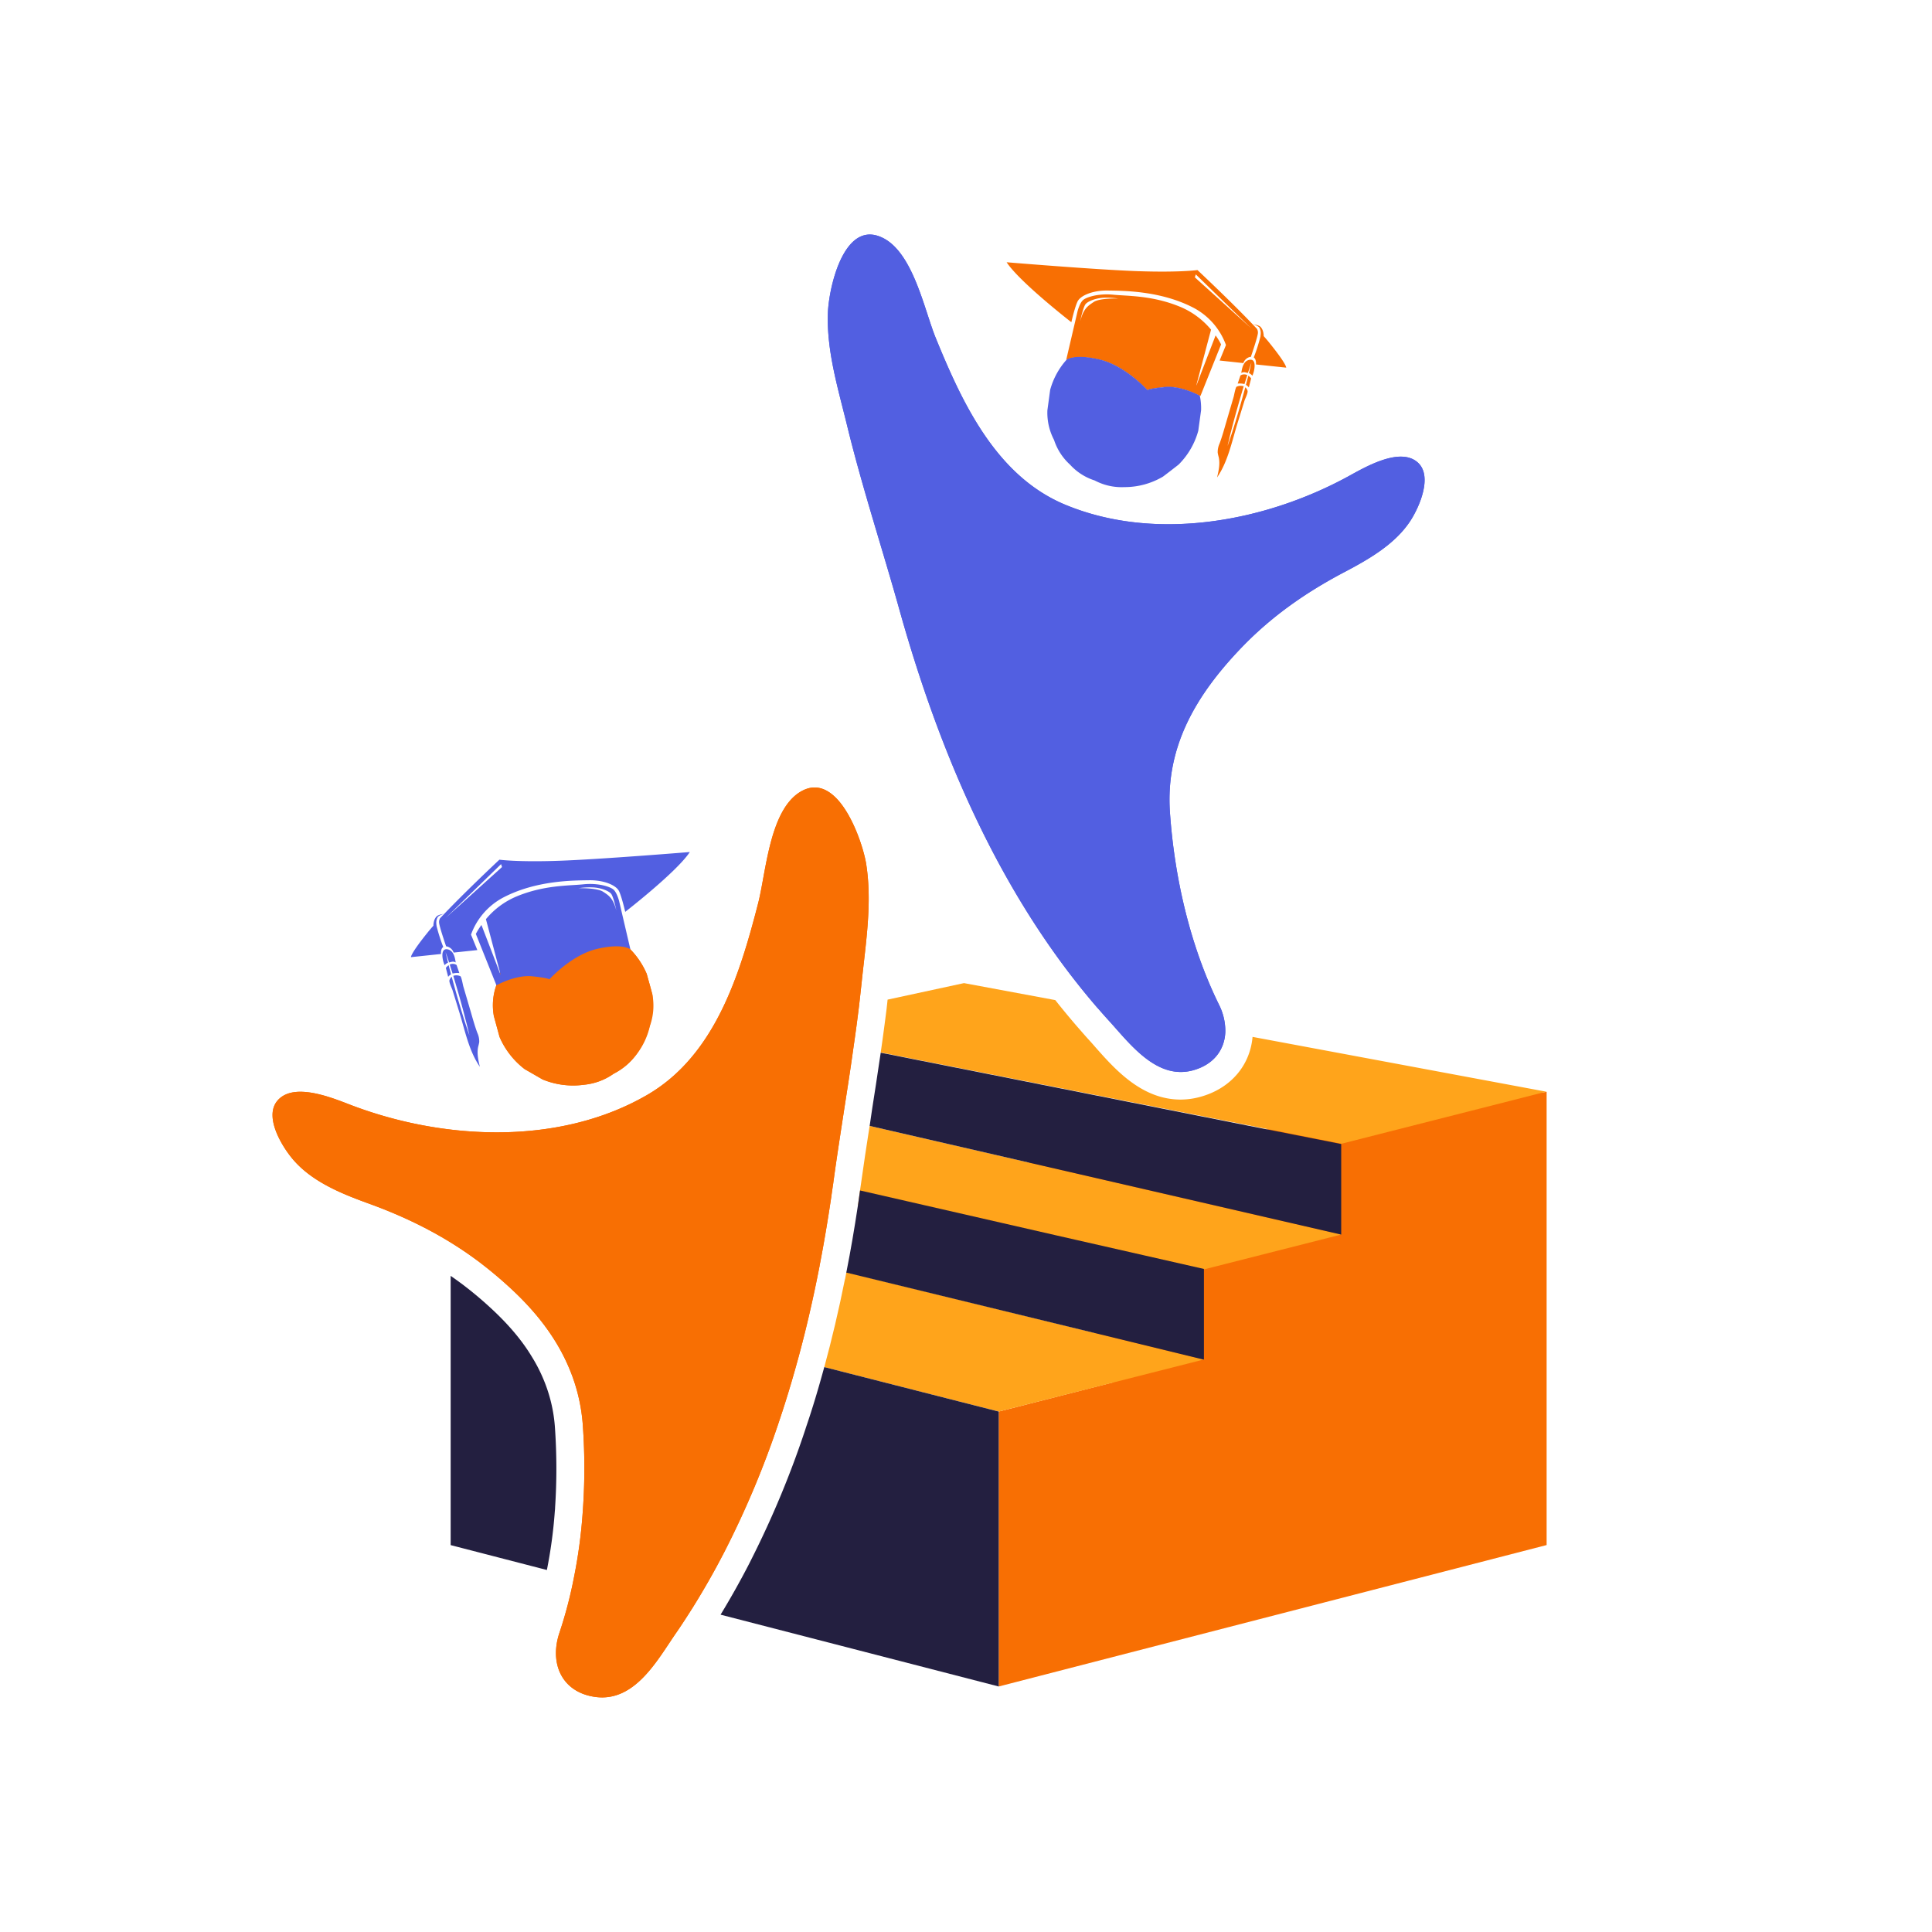 <svg id="Layer_1" data-name="Layer 1" xmlns="http://www.w3.org/2000/svg" viewBox="0 0 1024 1024"><defs><style>.cls-1{fill:#f86f03;}.cls-2{fill:#ffa41b;}.cls-3{fill:#231f40;}.cls-4{fill:#525fe1;}</style></defs><polygon class="cls-1" points="819.74 578.7 819.74 818.91 529.34 893.87 529.34 748.16 590.18 732.62 545.13 615.55 819.74 578.7"/><path class="cls-2" d="M638.11,720.55,529.34,748.16l-92.45-23.55c4-14.71,7.63-30,10.95-46.62l.05,0,.68-3.56v-.15l131.49,32.15,57.71,14.12h.1Z"/><path class="cls-2" d="M819.74,578.65l-.39.1h-.15l-.19,0L711,606.21l-38.8-7.72h-.15L466.8,557.84l.1-.69q1.61-11.21,3-22.33c.19-1.71.39-3.37.54-5l40.5-8.75,48.38,9c3.71,4.69,7.52,9.29,11.38,13.78l4.45,5.09h0c.58.63,1.12,1.27,1.71,1.9,1.17,1.27,2.39,2.64,3.61,4.06,10.41,11.77,24.63,27.9,45.3,27.9a39.36,39.36,0,0,0,10.31-1.42c15.88-4.3,26.44-16.37,27.8-31.81Z"/><path class="cls-2" d="M710.87,654.34l-72.76,18.47-36,9.14-35.47-10.41L454.73,638.71c.1-.69.2-1.32.29-2l.83-5.86.59-4.1c1.32-9.44,2.74-18.91,4.25-28.54l.25-1.47,84.43,19.45Z"/><path class="cls-3" d="M294.21,799c0,.88-.14,1.76-.19,2.64a250.49,250.49,0,0,1-4.16,30.49l-51-13.19V676.23c2.15,1.47,4.2,3,6.26,4.5,1.41,1.07,2.83,2.2,4.2,3.27q5.49,4.41,10.26,8.8c9.58,8.75,17.05,17.49,22.48,26.58a82.1,82.1,0,0,1,5.57,10.7,80.26,80.26,0,0,1,6.54,27.12A313.16,313.16,0,0,1,294.21,799Z"/><path class="cls-3" d="M529.34,748.16V893.87L381.92,855.81c5.38-8.85,10.46-17.89,15.15-27l1.47-2.93a502,502,0,0,0,28.39-68.5c.09-.35.24-.74.34-1.08,3.42-10,6.5-20.33,9.53-31.42.05-.1.05-.19.09-.29Z"/><path class="cls-3" d="M710.87,606.36v48l-165.5-38.16-84.43-19.45,1.36-9.28c1.32-8.41,2.64-16.86,3.86-25.31l.64-4.2,204.74,40.65h.09Z"/><path class="cls-3" d="M638.11,672.57v48l-.24,0h-.1l-57.66-14.07-.05,0-131.49-32v-.15l.15-.68c2.1-10.56,4.06-22,6-34.84.1-.69.2-1.32.29-2l.83-5.86,104.38,23.89Z"/><path class="cls-1" d="M456.68,520.85c-.44,4-.88,8.11-1.36,12.21Q454,544,452.38,555l0,0c-1.76,12.85-3.82,25.66-5.77,38.36-1.61,10.56-3.23,21-4.64,31.32-.15.93-.25,1.91-.39,2.84-.35,2.34-.69,4.64-1,7-1.81,12.07-3.81,24.19-6.16,36.21a.21.21,0,0,0,0,.15c-3.28,16.81-7.09,33.57-11.63,50.08-2.94,10.7-6.11,21.26-9.63,31.72a491.13,491.13,0,0,1-29,69.43q-7.83,15.24-16.95,29.86c-3,4.74-6,9.43-9.19,14-9.72,14.17-21.64,36.16-42.31,33.47-17.79-2.34-24.68-17.59-19.21-34a230.57,230.57,0,0,0,7.77-29.71,268.6,268.6,0,0,0,4.5-33.08,320.58,320.58,0,0,0,.19-46.47,94.9,94.9,0,0,0-7.72-32c-7-16.22-18.12-30-31.61-42.27q-5.28-4.83-10.95-9.38c-1.46-1.17-3-2.35-4.44-3.47-18-13.58-37.63-23.5-59-31.22-14.12-5.13-29.56-11.34-39.68-23-5.86-6.74-15.83-22.77-8.55-31.42,8.7-10.36,30.05-1.12,39.58,2.49,49,18.52,110.19,21.36,156.66-5.71,35.76-20.92,48.81-63.57,58.53-101.25,4.26-16.42,6-49.69,22.68-59.42,7.72-4.49,14.36-1.46,19.79,4.6,8.16,9.23,13.39,25.5,14.75,33.22C462.45,478.34,458.83,499.94,456.68,520.85Z"/><path class="cls-1" d="M456.68,520.85c-.44,4-.88,8.11-1.36,12.21Q454,544,452.38,555l0,0c-1.76,12.85-3.82,25.66-5.77,38.36-1.61,10.56-3.23,21-4.64,31.32-.15.93-.25,1.91-.39,2.84-.35,2.34-.69,4.64-1,7-1.81,12.07-3.81,24.19-6.16,36.21a.21.21,0,0,0,0,.15c-3.28,16.81-7.09,33.57-11.63,50.08-2.94,10.7-6.11,21.26-9.63,31.72a491.13,491.13,0,0,1-29,69.43q-7.83,15.24-16.95,29.86c-3,4.74-6,9.43-9.19,14-9.72,14.17-21.64,36.16-42.31,33.47-17.79-2.34-24.68-17.59-19.21-34a230.57,230.57,0,0,0,7.77-29.71,268.6,268.6,0,0,0,4.5-33.08,320.58,320.58,0,0,0,.19-46.47,94.9,94.9,0,0,0-7.72-32c-7-16.22-18.12-30-31.61-42.27q-5.28-4.83-10.95-9.38c-1.46-1.17-3-2.35-4.44-3.47-18-13.58-37.63-23.5-59-31.22-14.12-5.13-29.56-11.34-39.68-23-5.86-6.74-15.83-22.77-8.55-31.42,8.7-10.36,30.05-1.12,39.58,2.49,49,18.52,110.19,21.36,156.66-5.71,35.76-20.92,48.81-63.57,58.53-101.25,4.26-16.42,6-49.69,22.68-59.42,7.72-4.49,14.36-1.46,19.79,4.6,8.16,9.23,13.39,25.5,14.75,33.22C462.45,478.34,458.83,499.94,456.68,520.85Z"/><path class="cls-1" d="M287.52,572.11c-3.13-1.81-6.25-3.62-9.43-5.43a42.79,42.79,0,0,1-13.34-17.1c-1-3.66-2-7.33-3-11a31.58,31.58,0,0,1,1.42-16.67A31.85,31.85,0,0,1,270,507.17a32.6,32.6,0,0,1,12.36-10.56A31.88,31.88,0,0,1,298,490.8a41.9,41.9,0,0,1,22,2.83c3.13,1.81,6.31,3.62,9.43,5.43a42.37,42.37,0,0,1,13.34,17.1c1,3.66,2.06,7.28,3,10.94a47.4,47.4,0,0,1-8.26,31.47,32.25,32.25,0,0,1-12.36,10.56,32.47,32.47,0,0,1-15.68,5.81A42.43,42.43,0,0,1,287.52,572.11Z"/><path class="cls-1" d="M344.45,543.81a38.18,38.18,0,0,1-19.21,25.32,32.47,32.47,0,0,1-15.68,5.81,42.43,42.43,0,0,1-22-2.83c-3.13-1.81-6.25-3.62-9.43-5.43a42.79,42.79,0,0,1-13.34-17.1c-1-3.66-2-7.33-3-11a31.58,31.58,0,0,1,1.42-16.67A31.85,31.85,0,0,1,270,507.17a32.6,32.6,0,0,1,12.36-10.56A31.88,31.88,0,0,1,298,490.8a41.9,41.9,0,0,1,22,2.83c3.13,1.81,6.31,3.62,9.43,5.43a42.37,42.37,0,0,1,13.34,17.1c1,3.66,2.06,7.28,3,10.94A31.78,31.78,0,0,1,344.45,543.81Z"/><path class="cls-4" d="M747.47,276.14c-8.11,12.36-22,20.28-34.74,27-20.87,10.95-39.48,24-55.75,41.2-22.82,24.09-39.24,51.25-36.9,86,2.35,34.55,10.66,70.95,26,102.13a31,31,0,0,1,3.37,14.46c-.34,9.38-6.06,17.35-17.2,20.38C613,572.5,598.83,553.15,587.74,541c-2-2.2-4-4.45-5.92-6.69h-.05c-52-60.15-84-135.7-105.2-211.63-8.79-31.47-19.59-64.31-27.51-96.8-4.74-19.54-11-39.63-10.26-60,.24-7.48,3.08-23.6,9.68-33.43,4.34-6.49,10.31-10.21,18.17-6.93,17.1,7,23.12,38.45,29.27,53.5C510,213.55,528,252.34,564.67,267.54c47.64,19.74,105.4,9.14,149.57-14.85,8.55-4.65,27.66-16.18,37.24-7.53C759.54,252.44,752.16,269,747.47,276.14Z"/><path class="cls-4" d="M747.47,276.14c-8.11,12.36-22,20.28-34.74,27-20.87,10.95-39.48,24-55.75,41.2-22.82,24.09-39.24,51.25-36.9,86,2.35,34.55,10.66,70.95,26,102.13a31,31,0,0,1,3.37,14.46c-.34,9.38-6.06,17.35-17.2,20.38C613,572.5,598.83,553.15,587.74,541c-2-2.2-4-4.45-5.92-6.69h-.05c-52-60.15-84-135.7-105.2-211.63-8.79-31.47-19.59-64.31-27.51-96.8-4.74-19.54-11-39.63-10.26-60,.24-7.48,3.08-23.6,9.68-33.43,4.34-6.49,10.31-10.21,18.17-6.93,17.1,7,23.12,38.45,29.27,53.5C510,213.55,528,252.34,564.67,267.54c47.64,19.74,105.4,9.14,149.57-14.85,8.55-4.65,27.66-16.18,37.24-7.53C759.54,252.44,752.16,269,747.47,276.14Z"/><path class="cls-4" d="M635.92,209.68c-2.35-1.27-10.75-5.22-18.33-4.54-8.94.88-9.43,1.66-9.43,1.66s-11.82-13.14-25.65-16.37c-9.87-2.29-14.76-1.17-16.71-.34a17.74,17.74,0,0,1,1.32-1.42c2.73-2.15,5.47-4.25,8.2-6.4a40.54,40.54,0,0,1,20.58-5.52,30.58,30.58,0,0,1,15.68,3.47,30.76,30.76,0,0,1,13.1,8.45,30.36,30.36,0,0,1,8.4,13.1,26.05,26.05,0,0,1,1.22,2.69c.05,0,.05,0,.05.09A27.59,27.59,0,0,1,635.92,209.68Z"/><path class="cls-4" d="M636.6,217.45c-.49,3.62-1,7.24-1.47,10.8a40.28,40.28,0,0,1-10.45,18c-2.74,2.15-5.48,4.26-8.26,6.36a40,40,0,0,1-20.52,5.57,30.43,30.43,0,0,1-15.69-3.52,29.91,29.91,0,0,1-13.09-8.41,30.31,30.31,0,0,1-8.46-13.09,30.94,30.94,0,0,1-3.52-15.69l1.47-10.84a39.68,39.68,0,0,1,9.19-16.52c2-.83,6.84-2,16.71.34,13.83,3.23,25.65,16.37,25.65,16.37s.49-.78,9.43-1.66c7.58-.68,16,3.27,18.33,4.54A31.64,31.64,0,0,1,636.6,217.45Z"/><path class="cls-4" d="M635.92,209.68c-2.35-1.27-10.75-5.22-18.33-4.54-8.94.88-9.43,1.66-9.43,1.66s-11.82-13.14-25.65-16.37c-9.87-2.29-14.76-1.17-16.71-.34a17.74,17.74,0,0,1,1.32-1.42c2.73-2.15,5.47-4.25,8.2-6.4a40.54,40.54,0,0,1,20.58-5.52,30.58,30.58,0,0,1,15.68,3.47,30.76,30.76,0,0,1,13.1,8.45,30.36,30.36,0,0,1,8.4,13.1,26.05,26.05,0,0,1,1.22,2.69c.05,0,.05,0,.05.09A27.59,27.59,0,0,1,635.92,209.68Z"/><path class="cls-1" d="M665.57,172.37a9.26,9.26,0,0,1,1.26.68,3.05,3.05,0,0,1,.57.49.76.76,0,0,1,.11.14l0,.06.05.09c.08.13.13.24.19.36a5.73,5.73,0,0,1,.44,2.82,8.36,8.36,0,0,1-.1,1l0,.26a94.59,94.59,0,0,1-3.57,11.2c1,.65,1.27,2.14,1.18,3.7l16,1.69s.5-1.55-9.14-13.45c-.8-1-1.74-2.09-2.78-3.26v-.06c0-.26,0-.64-.09-1.1a8,8,0,0,0-.33-1.56,5.7,5.7,0,0,0-.81-1.64,3.76,3.76,0,0,0-.28-.36l-.07-.09-.1-.1c-.06-.05-.12-.12-.19-.17a3.27,3.27,0,0,0-.78-.45,9.1,9.1,0,0,0-1.43-.47,12.66,12.66,0,0,0-1.42-.26A14.17,14.17,0,0,1,665.57,172.37Z"/><path class="cls-1" d="M662.56,189.17l.41,0c.83-2.43,3.62-10.66,3.75-12.68a4.1,4.1,0,0,0-.49-2.17c-12.11-13-31.55-31.18-31.55-31.18s-9.49,1.36-31.73.58S533.53,139,533.53,139c6.9,10.52,34.31,31.78,34.31,31.78s1.75-7.75,3.26-10.93,8-6,16.06-5.86,28.07,0,45.69,9.27a36.29,36.29,0,0,1,16.94,19.62l-3.37,8.21L659,192.44A5,5,0,0,1,662.56,189.17ZM633.3,147l.5-1.56,29.33,28.53Z"/><path class="cls-1" d="M663.27,192.25s-.15.7-.44,1.92c-.23.93-.51,2.17-.87,3.63l.22.06c.24.06,1.69,1.1,1.55,1.35a7,7,0,0,0,.38-.87c1-2.67,1.9-8.45-2-7.6-3.08.66-3.82,4.34-4.2,6.95a2.86,2.86,0,0,1,2.42-.26c.37.07.73.16,1.09.25.48-1.44.89-2.65,1.19-3.57C663,192.92,663.27,192.25,663.27,192.25Z"/><path class="cls-1" d="M660.37,204a5.45,5.45,0,0,1,1.54,1.33l1.22-4.77a6.06,6.06,0,0,0-1.5-1.43.43.43,0,0,0,0,.11C661.24,200.67,660.83,202.28,660.37,204Z"/><path class="cls-1" d="M661.07,198.8a3.63,3.63,0,0,0-3.62.23L656,203.31a10.26,10.26,0,0,1,3.59.26c.5-1.62,1-3.15,1.43-4.52C661,199,661,198.89,661.07,198.8Z"/><path class="cls-1" d="M659.6,212.39c.35-1.12,1.91-4.09,1.63-5.27a3.79,3.79,0,0,0-1.2-1.84c-.09.35-.19.7-.28,1.06-.36,1.29-.72,2.63-1.1,4s-.77,2.74-1.16,4.12-.8,2.75-1.19,4.11-.81,2.68-1.19,4c-.78,2.57-1.53,5-2.19,7s-1.24,3.74-1.63,4.94-.65,1.86-.65,1.86.15-.7.44-1.92.69-3,1.22-5.06,1.16-4.51,1.86-7.11c.36-1.29.71-2.64,1.1-4s.77-2.74,1.16-4.12.8-2.75,1.19-4.11.8-2.68,1.19-4l.39-1.29a5,5,0,0,0-3.74.2c-.6.22-1.39,4.7-1.56,5.28l-3.78,12.9c-1.17,4-2.25,8-3.7,11.91a10.88,10.88,0,0,0-1,4.89,19.13,19.13,0,0,0,.51,2.27c.84,3.57,0,7.3-.85,10.86,5.81-8.48,7.85-19.08,10.84-28.76Z"/><path class="cls-1" d="M644.3,177.77c-2.13,5.51-9.44,24.42-10.21,26.7a0,0,0,0,0-.05.05v-.15c.73-2.85,6.34-24,7.84-29.65a42.55,42.55,0,0,0-16-11.95c-14.85-6.24-28-5.8-35.8-6.57s-14.31,1.25-16.1,2.9-2.86,5.9-2.86,5.9l-6,25.73a4,4,0,0,1,1.11-.58c1.93-.82,6.77-1.93,16.54.34,13.69,3.19,25.39,16.2,25.39,16.2s.49-.77,9.34-1.64c7.5-.68,15.82,3.24,18.14,4.5a3.59,3.59,0,0,1,.63.29l10.93-27.28A34,34,0,0,0,644.3,177.77Zm-68.83-16.69c1.35-1.5,5.51-3.14,9.86-3.29a42.48,42.48,0,0,1,7.4.44s-9.77-.34-13.05,1.84-5.37,3.57-7.11,10.06C572.86,168.58,574.26,162.39,575.47,161.08Z"/><path class="cls-4" d="M233.88,484.87a7.89,7.89,0,0,0-1.26.68,3,3,0,0,0-.57.49,1.13,1.13,0,0,0-.1.13l0,.06-.06.1-.18.35a5.87,5.87,0,0,0-.45,2.82c0,.4.07.74.11,1l0,.25a94.93,94.93,0,0,0,3.56,11.18c-1,.65-1.27,2.13-1.18,3.7l-15.92,1.68s-.5-1.55,9.11-13.42c.81-1,1.75-2.09,2.78-3.25v-.06c0-.27,0-.65.09-1.1a8,8,0,0,1,.33-1.56,6,6,0,0,1,.81-1.64c.09-.12.19-.26.28-.36l.07-.08.1-.1a1.41,1.41,0,0,1,.18-.17,3.78,3.78,0,0,1,.78-.46,8.75,8.75,0,0,1,1.44-.46,12.32,12.32,0,0,1,1.41-.26A11.37,11.37,0,0,0,233.88,484.87Z"/><path class="cls-4" d="M240.44,504.89,253,503.56l-3.36-8.19a36.18,36.18,0,0,1,16.91-19.57c17.57-9.28,37.57-9.12,45.58-9.25s14.52,2.66,16,5.84,3.25,10.91,3.25,10.91,27.36-21.21,34.24-31.71c0,0-47.07,3.86-69.27,4.64s-31.66-.58-31.66-.58-19.4,18.15-31.49,31.11a4,4,0,0,0-.48,2.17c.13,2,2.9,10.23,3.74,12.65l.41.05A5,5,0,0,1,240.44,504.89Zm-4.12-18.46L265.58,458l.5,1.55Z"/><path class="cls-4" d="M236.18,504.7s.15.7.43,1.92c.23.93.52,2.17.87,3.63l-.22.05c-.23.06-1.68,1.1-1.54,1.35a7,7,0,0,1-.38-.87c-1-2.67-1.9-8.43,2-7.59,3.08.67,3.82,4.34,4.19,6.94a2.83,2.83,0,0,0-2.41-.26c-.36.07-.73.17-1.09.25-.47-1.43-.89-2.64-1.19-3.56C236.42,505.38,236.18,504.7,236.18,504.7Z"/><path class="cls-4" d="M239.07,516.42a5.37,5.37,0,0,0-1.53,1.32L236.31,513a6.06,6.06,0,0,1,1.5-1.43l0,.11C238.2,513.11,238.61,514.71,239.07,516.42Z"/><path class="cls-4" d="M238.37,511.24a3.63,3.63,0,0,1,3.62.23l1.47,4.28a10.09,10.09,0,0,0-3.58.25c-.5-1.62-1-3.14-1.43-4.51C238.43,511.41,238.4,511.33,238.37,511.24Z"/><path class="cls-4" d="M239.84,524.8c-.35-1.11-1.91-4.08-1.62-5.25a3.87,3.87,0,0,1,1.19-1.85c.09.35.19.7.28,1.06.36,1.29.72,2.63,1.1,4s.76,2.73,1.15,4.11.8,2.74,1.2,4.09.8,2.68,1.18,4c.78,2.56,1.52,5,2.18,7s1.25,3.73,1.64,4.92.64,1.86.64,1.86-.15-.7-.43-1.92-.7-3-1.23-5-1.15-4.51-1.85-7.1c-.36-1.29-.71-2.63-1.09-4s-.77-2.74-1.16-4.11-.8-2.75-1.2-4.1l-1.18-4q-.19-.66-.39-1.29a5,5,0,0,1,3.74.19c.58.22,1.37,4.7,1.54,5.28l3.78,12.87c1.17,4,2.24,8,3.69,11.88a10.88,10.88,0,0,1,1,4.89,21.72,21.72,0,0,1-.51,2.26c-.84,3.56,0,7.28.85,10.84-5.8-8.46-7.83-19-10.82-28.71Q241.68,530.76,239.84,524.8Z"/><path class="cls-4" d="M252.21,495l10.91,27.22a4.77,4.77,0,0,1,.63-.29c2.32-1.25,10.62-5.16,18.1-4.49,8.83.87,9.32,1.65,9.32,1.65s11.68-13,25.33-16.17c9.75-2.27,14.58-1.16,16.51-.34a4,4,0,0,1,1.11.58l-6-25.68s-1.11-4.25-2.85-5.89-8.3-3.71-16.07-2.89-20.9.33-35.72,6.56a42.39,42.39,0,0,0-15.93,11.92c1.5,5.65,7.1,26.74,7.82,29.59v.14a0,0,0,0,0,0,0c-.78-2.27-8.07-21.14-10.19-26.65A34.28,34.28,0,0,0,252.21,495Zm74.48-12.4c-1.74-6.47-3.86-7.92-7.1-10s-13-1.84-13-1.84a41.91,41.91,0,0,1,7.39-.43c4.34.14,8.49,1.79,9.84,3.28C325,474.9,326.4,481.08,326.69,482.63Z"/></svg>